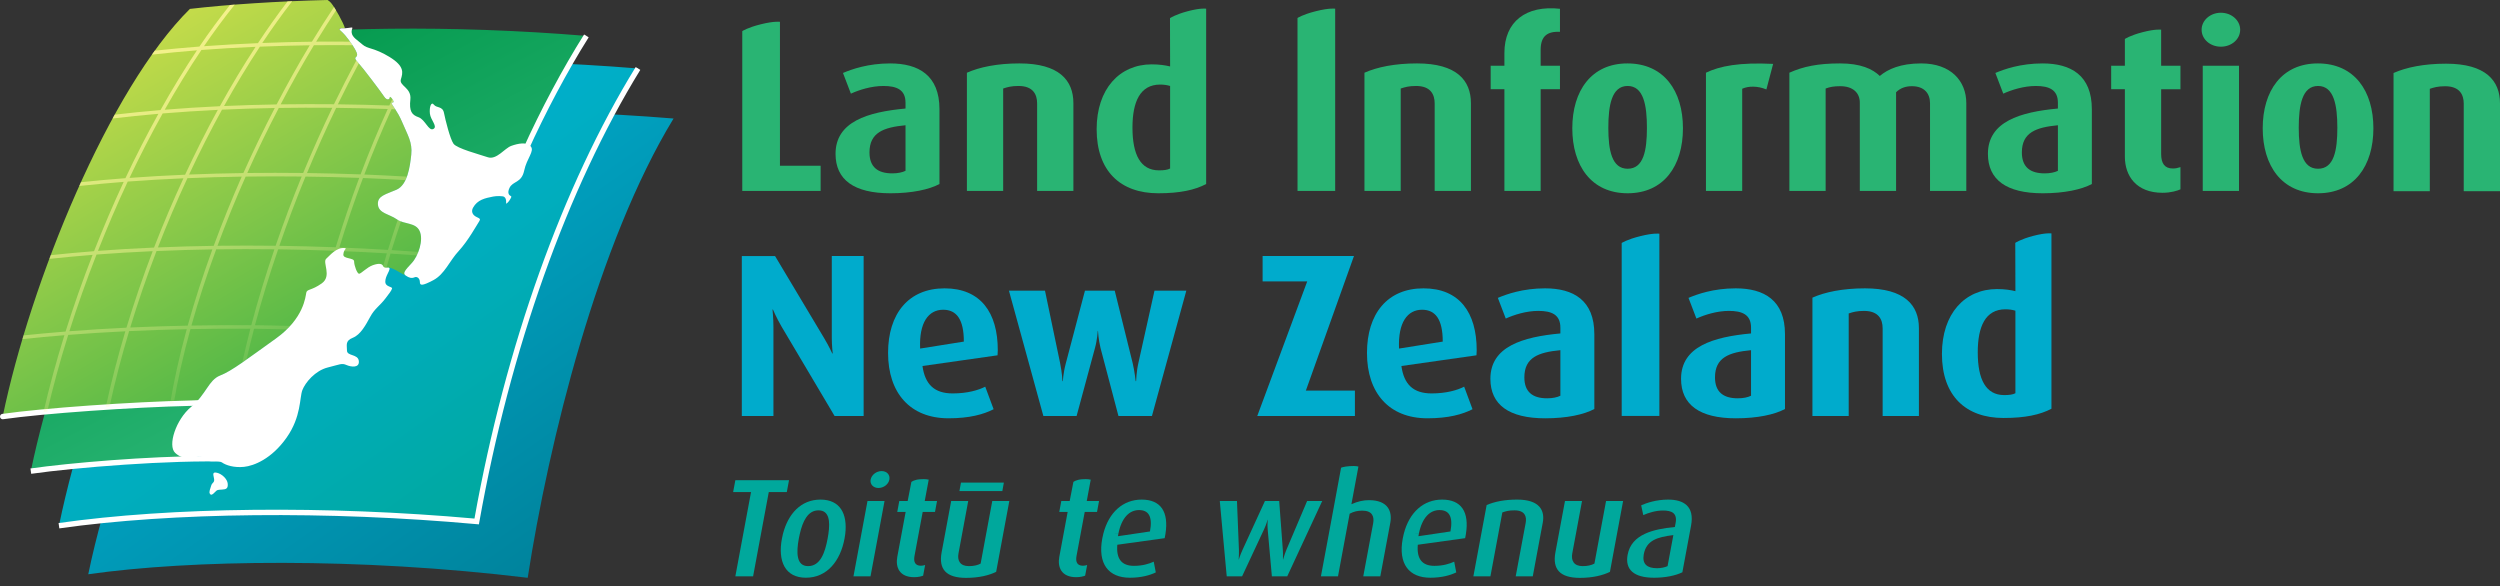 <?xml version="1.0" encoding="utf-8"?>
<!-- Generator: Adobe Illustrator 18.0.0, SVG Export Plug-In . SVG Version: 6.00 Build 0)  -->
<!DOCTYPE svg PUBLIC "-//W3C//DTD SVG 1.1//EN" "http://www.w3.org/Graphics/SVG/1.1/DTD/svg11.dtd">
<svg version="1.1" id="Layer_1" xmlns="http://www.w3.org/2000/svg" xmlns:xlink="http://www.w3.org/1999/xlink" x="0px" y="0px"
	 viewBox="0 0 324 76" style="enable-background:new 0 0 324 76;" xml:space="preserve">
<rect x="0" y="0" width="324" height="76" fill="#333333" stroke="none"/>
<g id="white" style="display:none;">
	<rect x="-343.681" y="-122.965" style="display:inline;" width="1011.362" height="321.929"/>
	<g style="display:inline;">
		<path style="fill:#FFFFFF;" d="M-182.713,77.289c0,2.479,0,7.336,0,9.995c0,3.016-2.576,5.509-5.619,5.509
			c-7.191,0-52.113,0-52.113,0c-13.16,0-22.752-11.015-22.752-22.982V22.275c0-12.459,10.073-22.934,22.939-22.934
			c0,0,46.122,0,52.085,0c3.279,0,5.459,2.711,5.459,5.463c0,2.817,0,7.262,0,9.991c0,2.776-2.174,5.432-5.462,5.432
			c-6.837,0-44.871,0-44.871,0c-2.962,0-5.472,2.325-5.472,5.471c0,0,0,37.614,0,40.721c0,3.027,2.491,5.446,5.472,5.446
			c0,0,36.892,0,44.713,0C-185.157,71.866-182.713,74.43-182.713,77.289z"/>
		<path style="fill:#FFFFFF;" d="M-99.256-0.659c0,0-54.269,0-60.365,0c-3.316,0-5.47,2.665-5.47,5.463c0,2.596,0,7.414,0,9.991
			c0,2.855,2.306,5.432,5.47,5.432c7.663,0,53.178,0,53.178,0c3.269,0,5.464,2.725,5.464,5.46c0,1.544,0,6.619,0,6.619h-45.301
			c-11.881,0-22.953,9.299-22.953,22.946V69.81c0,12.639,10.106,22.982,22.953,22.982h69.965V22.275
			C-76.315,10.552-85.703-0.659-99.256-0.659z M-139.41,71.866c-3.214,0-5.477-2.609-5.477-5.438c0-2.042,0-5.937,0-7.774
			c0-3.033,2.452-5.436,5.477-5.436h38.43v18.649H-139.41z"/>
		<path style="fill:#FFFFFF;" d="M-7.374,76.943c0,2.966,0,7.089,0,10.341c0,2.991-2.316,5.509-5.633,5.509h-25.055
			c-13.283,0-22.943-10.312-22.943-22.989c0-10.786,0-99.317,0-99.317h25.202v28.855c0,0,10.422,0,17.964,0
			c3.126,0,5.445,2.533,5.445,5.487c0,3.034,0,6.745,0,9.967c0,3.078-2.456,5.432-5.484,5.432c-7.499,0-17.925,0-17.925,0v45.77
			c0,3.368,2.758,5.431,5.435,5.431c2.921,0,17.542,0,17.542,0C-9.881,71.428-7.374,73.83-7.374,76.943z"/>
		<path style="fill:#FFFFFF;" d="M73.118-0.659c0,0-54.25,0-60.362,0c-3.317,0-5.452,2.665-5.452,5.463c0,2.596,0,7.414,0,9.991
			c0,2.855,2.296,5.432,5.452,5.432c7.658,0,53.177,0,53.177,0c3.262,0,5.468,2.725,5.468,5.46c0,1.544,0,6.619,0,6.619H26.09
			c-11.88,0-22.945,9.299-22.945,22.946V69.81c0,12.639,10.107,22.982,22.945,22.982h69.984V22.275
			C96.075,10.552,86.69-0.659,73.118-0.659z M32.964,71.866c-3.219,0-5.453-2.609-5.453-5.438c0-2.042,0-5.937,0-7.774
			c0-3.033,2.424-5.436,5.453-5.436h38.437v18.649H32.964z"/>
		<rect x="113.233" y="-29.513" style="fill:#FFFFFF;" width="24.492" height="122.306"/>
		<path style="fill:#FFFFFF;" d="M246.099,4.542c0,2.489,0,98.869,0,98.869c0,12.237-9.535,22.981-22.97,22.981
			c0,0-54.849,0-60.718,0c-3.034,0-5.468-2.481-5.468-5.437c0-2.585,0-7.216,0-9.904c0-2.721,2.277-5.425,5.468-5.425
			c6.438,0,52.034,0,52.034,0c3.069,0,5.438-2.529,5.438-5.465v-7.67h-44.447c-12.734,0-22.956-10.032-22.956-22.928
			c0,0,0-62.388,0-65.022c0-2.923,2.314-5.443,5.448-5.443c6.485,0,7.336,0,13.739,0c3.386,0,5.468,2.848,5.468,5.443
			c0,2.343,0,61.713,0,61.713c0,2.814,2.266,5.445,5.455,5.445h37.605c0,0,0-64.76,0-67.175c0-2.765,2.188-5.426,5.443-5.426
			c6.371,0,7.929,0,14.995,0C244.073-0.901,246.099,1.906,246.099,4.542z"/>
		<path style="fill:#FFFFFF;" d="M356.463,69.81c0,11.36-8.998,22.982-22.969,22.982c0,0-60.216,0-67.364,0
			c-3.348,0-5.441-2.802-5.441-5.509c0-2.53,0-7.187,0-9.995c0-2.705,2.229-5.423,5.441-5.423c5.975,0,61.864,0,61.864,0
			c3.093,0,5.456-2.485,5.456-5.433c0-1.949,0-5.726,0-7.533c0-3.087-2.546-5.428-5.456-5.428h-44.361
			c-13.189,0-22.944-10.843-22.944-22.986v-8.445c0-11.782,9.444-22.942,22.944-22.942c0,0,61.5,0,67.379,0
			c3.276,0,5.452,2.686,5.452,5.444c0,2.637,0,7.43,0,9.988c0,2.755-2.165,5.461-5.452,5.461c-5.38,0-60.774,0-60.774,0
			c-3.094,0-5.459,2.444-5.459,5.478c0,0.211,0,1.05,0,1.632c0,2.965,2.386,5.447,5.459,5.447h43.257
			c13.585,0,22.969,11,22.969,22.957V69.81z"/>
		<path style="fill:#FFFFFF;" d="M440.822,76.943c0,2.966,0,7.089,0,10.341c0,2.991-2.312,5.509-5.645,5.509h-41.264
			c-13.292,0-22.957-10.312-22.957-22.989c0-10.786,0-99.317,0-99.317h25.197v28.855c0,0,10.443,0,17.977,0
			c3.119,0,5.447,2.533,5.447,5.487c0,3.034,0,6.745,0,9.967c0,3.078-2.449,5.432-5.49,5.432c-7.486,0-17.934,0-17.934,0v45.77
			c0,3.368,2.77,5.431,5.461,5.431c2.911,0,33.747,0,33.747,0C438.312,71.428,440.822,73.83,440.822,76.943z"/>
	</g>
	<g style="display:inline;opacity:0.6;">
		<path style="fill:#FFFFFF;" d="M475.443,91.922c3.105-13.107,6.699-24.017,11.046-33.77c-0.031-0.007-0.044-0.007-0.069-0.031
			c-0.256-0.104-3.703-1.293-4.03-1.422c-1.093-0.492-2.614-3.155-1.156-8.129c2.554-8.706,6.473-18.555,10.004-25.734
			c-0.086-0.046-3.077-0.985-4.697-1.595c-2.533-1.007-3.657-5.568-2.63-8.788c2.052-6.444,11.962-27.555,20.975-41.966h-26.965
			c-6.938,0-12.611,5.659-12.611,12.613v96.668c0,6.042,4.354,11.197,10.099,12.372C475.415,92.06,475.422,91.971,475.443,91.922z"
			/>
		<path style="fill:#FFFFFF;" d="M549.152-29.513c-0.219,0.215-0.453,0.431-0.692,0.657c-6.034,5.418-20.194,20.656-20.355,20.811
			c0.161,0.072,6.397,2.048,6.743,2.191c4.78,1.729,4.051,5.412,1.174,8.496c-17.245,18.643-23.749,27.095-23.834,27.221
			c0.166,0.03,6.152,2.068,6.482,2.193c2.148,0.764,3.066,2.971-0.574,5.738c-4.239,3.215-8.063,6.273-13.399,11.167
			c-9.468,8.759-22.262,22.743-28.924,42.798c-0.056,0.162-0.116,0.288-0.169,0.422c0.759,0.084,1.525,0.197,2.316,0.197h96.672
			c6.936,0,12.605-5.713,12.605-12.611V-29.513H549.152z"/>
	</g>
</g>
<g id="black" style="display:none;">
	<g style="display:inline;">
		<path d="M-182.713,77.289c0,2.479,0,7.336,0,9.995c0,3.016-2.576,5.509-5.619,5.509c-7.191,0-52.113,0-52.113,0
			c-13.16,0-22.752-11.015-22.752-22.982V22.275c0-12.459,10.073-22.934,22.939-22.934c0,0,46.122,0,52.085,0
			c3.279,0,5.459,2.711,5.459,5.463c0,2.817,0,7.262,0,9.991c0,2.776-2.174,5.432-5.462,5.432c-6.837,0-44.871,0-44.871,0
			c-2.962,0-5.472,2.325-5.472,5.471c0,0,0,37.614,0,40.721c0,3.027,2.491,5.446,5.472,5.446c0,0,36.892,0,44.713,0
			C-185.157,71.866-182.713,74.43-182.713,77.289z"/>
		<path d="M-99.256-0.659c0,0-54.269,0-60.365,0c-3.316,0-5.47,2.665-5.47,5.463c0,2.596,0,7.414,0,9.991
			c0,2.855,2.306,5.432,5.47,5.432c7.663,0,53.178,0,53.178,0c3.269,0,5.464,2.725,5.464,5.46c0,1.544,0,6.619,0,6.619h-45.301
			c-11.881,0-22.953,9.299-22.953,22.946V69.81c0,12.639,10.106,22.982,22.953,22.982h69.965V22.275
			C-76.315,10.552-85.703-0.659-99.256-0.659z M-139.41,71.866c-3.214,0-5.477-2.609-5.477-5.438c0-2.042,0-5.937,0-7.774
			c0-3.033,2.452-5.436,5.477-5.436h38.43v18.649H-139.41z"/>
		<path d="M-7.374,76.943c0,2.966,0,7.089,0,10.341c0,2.991-2.316,5.509-5.633,5.509h-25.055c-13.283,0-22.943-10.312-22.943-22.989
			c0-10.786,0-99.317,0-99.317h25.202v28.855c0,0,10.422,0,17.964,0c3.126,0,5.445,2.533,5.445,5.487c0,3.034,0,6.745,0,9.967
			c0,3.078-2.456,5.432-5.484,5.432c-7.499,0-17.925,0-17.925,0v45.77c0,3.368,2.758,5.431,5.435,5.431c2.921,0,17.542,0,17.542,0
			C-9.881,71.428-7.374,73.83-7.374,76.943z"/>
		<path d="M73.118-0.659c0,0-54.25,0-60.362,0c-3.317,0-5.452,2.665-5.452,5.463c0,2.596,0,7.414,0,9.991
			c0,2.855,2.296,5.432,5.452,5.432c7.658,0,53.177,0,53.177,0c3.262,0,5.468,2.725,5.468,5.46c0,1.544,0,6.619,0,6.619H26.09
			c-11.88,0-22.945,9.299-22.945,22.946V69.81c0,12.639,10.107,22.982,22.945,22.982h69.984V22.275
			C96.075,10.552,86.69-0.659,73.118-0.659z M32.964,71.866c-3.219,0-5.453-2.609-5.453-5.438c0-2.042,0-5.937,0-7.774
			c0-3.033,2.424-5.436,5.453-5.436h38.437v18.649H32.964z"/>
		<rect x="113.233" y="-29.513" width="24.492" height="122.306"/>
		<path d="M246.099,4.542c0,2.489,0,98.869,0,98.869c0,12.237-9.535,22.981-22.97,22.981c0,0-54.849,0-60.718,0
			c-3.034,0-5.468-2.481-5.468-5.437c0-2.585,0-7.216,0-9.904c0-2.721,2.277-5.425,5.468-5.425c6.438,0,52.034,0,52.034,0
			c3.069,0,5.438-2.529,5.438-5.465v-7.67h-44.447c-12.734,0-22.956-10.032-22.956-22.928c0,0,0-62.388,0-65.022
			c0-2.923,2.314-5.443,5.448-5.443c6.485,0,7.336,0,13.739,0c3.386,0,5.468,2.848,5.468,5.443c0,2.343,0,61.713,0,61.713
			c0,2.814,2.266,5.445,5.455,5.445h37.605c0,0,0-64.76,0-67.175c0-2.765,2.188-5.426,5.443-5.426c6.371,0,7.929,0,14.995,0
			C244.073-0.901,246.099,1.906,246.099,4.542z"/>
		<path d="M356.463,69.81c0,11.36-8.998,22.982-22.969,22.982c0,0-60.216,0-67.364,0c-3.348,0-5.441-2.802-5.441-5.509
			c0-2.53,0-7.187,0-9.995c0-2.705,2.229-5.423,5.441-5.423c5.975,0,61.864,0,61.864,0c3.093,0,5.456-2.485,5.456-5.433
			c0-1.949,0-5.726,0-7.533c0-3.087-2.546-5.428-5.456-5.428h-44.361c-13.189,0-22.944-10.843-22.944-22.986v-8.445
			c0-11.782,9.444-22.942,22.944-22.942c0,0,61.5,0,67.379,0c3.276,0,5.452,2.686,5.452,5.444c0,2.637,0,7.43,0,9.988
			c0,2.755-2.165,5.461-5.452,5.461c-5.38,0-60.774,0-60.774,0c-3.094,0-5.459,2.444-5.459,5.478c0,0.211,0,1.05,0,1.632
			c0,2.965,2.386,5.447,5.459,5.447h43.257c13.585,0,22.969,11,22.969,22.957V69.81z"/>
		<path d="M440.822,76.943c0,2.966,0,7.089,0,10.341c0,2.991-2.312,5.509-5.645,5.509h-41.264
			c-13.292,0-22.957-10.312-22.957-22.989c0-10.786,0-99.317,0-99.317h25.197v28.855c0,0,10.443,0,17.977,0
			c3.119,0,5.447,2.533,5.447,5.487c0,3.034,0,6.745,0,9.967c0,3.078-2.449,5.432-5.49,5.432c-7.486,0-17.934,0-17.934,0v45.77
			c0,3.368,2.77,5.431,5.461,5.431c2.911,0,33.747,0,33.747,0C438.312,71.428,440.822,73.83,440.822,76.943z"/>
	</g>
	<g style="display:inline;opacity:0.6;">
		<path d="M475.443,91.922c3.105-13.107,6.699-24.017,11.046-33.77c-0.031-0.007-0.044-0.007-0.069-0.031
			c-0.256-0.104-3.703-1.293-4.03-1.422c-1.093-0.492-2.614-3.155-1.156-8.129c2.554-8.706,6.473-18.555,10.004-25.734
			c-0.086-0.046-3.077-0.985-4.697-1.595c-2.533-1.007-3.657-5.568-2.63-8.788c2.052-6.444,11.962-27.555,20.975-41.966h-26.965
			c-6.938,0-12.611,5.659-12.611,12.613v96.668c0,6.042,4.354,11.197,10.099,12.372C475.415,92.06,475.422,91.971,475.443,91.922z"
			/>
		<path d="M549.152-29.513c-0.219,0.215-0.453,0.431-0.692,0.657c-6.034,5.418-20.194,20.656-20.355,20.811
			c0.161,0.072,6.397,2.048,6.743,2.191c4.78,1.729,4.051,5.412,1.174,8.496c-17.245,18.643-23.749,27.095-23.834,27.221
			c0.166,0.03,6.152,2.068,6.482,2.193c2.148,0.764,3.066,2.971-0.574,5.738c-4.239,3.215-8.063,6.273-13.399,11.167
			c-9.468,8.759-22.262,22.743-28.924,42.798c-0.056,0.162-0.116,0.288-0.169,0.422c0.759,0.084,1.525,0.197,2.316,0.197h96.672
			c6.936,0,12.605-5.713,12.605-12.611V-29.513H549.152z"/>
	</g>
</g>
<g id="inverse" style="display:none;">
	<rect x="-343.681" y="-122.965" style="display:inline;" width="1011.362" height="321.929"/>
	<g style="display:inline;">
		<path style="fill:#FFFFFF;" d="M-182.713,77.289c0,2.479,0,7.336,0,9.995c0,3.016-2.576,5.509-5.619,5.509
			c-7.191,0-52.113,0-52.113,0c-13.16,0-22.752-11.015-22.752-22.982V22.275c0-12.459,10.073-22.934,22.939-22.934
			c0,0,46.122,0,52.085,0c3.279,0,5.459,2.711,5.459,5.463c0,2.817,0,7.262,0,9.991c0,2.776-2.174,5.432-5.462,5.432
			c-6.837,0-44.871,0-44.871,0c-2.962,0-5.472,2.325-5.472,5.471c0,0,0,37.614,0,40.721c0,3.027,2.491,5.446,5.472,5.446
			c0,0,36.892,0,44.713,0C-185.157,71.866-182.713,74.43-182.713,77.289z"/>
		<path style="fill:#FFFFFF;" d="M-99.256-0.659c0,0-54.269,0-60.365,0c-3.316,0-5.47,2.665-5.47,5.463c0,2.596,0,7.414,0,9.991
			c0,2.855,2.306,5.432,5.47,5.432c7.663,0,53.178,0,53.178,0c3.269,0,5.464,2.725,5.464,5.46c0,1.544,0,6.619,0,6.619h-45.301
			c-11.881,0-22.953,9.299-22.953,22.946V69.81c0,12.639,10.106,22.982,22.953,22.982h69.965V22.275
			C-76.315,10.552-85.703-0.659-99.256-0.659z M-139.41,71.866c-3.214,0-5.477-2.609-5.477-5.438c0-2.042,0-5.937,0-7.774
			c0-3.033,2.452-5.436,5.477-5.436h38.43v18.649H-139.41z"/>
		<path style="fill:#FFFFFF;" d="M-7.374,76.943c0,2.966,0,7.089,0,10.341c0,2.991-2.316,5.509-5.633,5.509h-25.055
			c-13.283,0-22.943-10.312-22.943-22.989c0-10.786,0-99.317,0-99.317h25.202v28.855c0,0,10.422,0,17.964,0
			c3.126,0,5.445,2.533,5.445,5.487c0,3.034,0,6.745,0,9.967c0,3.078-2.456,5.432-5.484,5.432c-7.499,0-17.925,0-17.925,0v45.77
			c0,3.368,2.758,5.431,5.435,5.431c2.921,0,17.542,0,17.542,0C-9.881,71.428-7.374,73.83-7.374,76.943z"/>
		<path style="fill:#FFFFFF;" d="M73.118-0.659c0,0-54.25,0-60.362,0c-3.317,0-5.452,2.665-5.452,5.463c0,2.596,0,7.414,0,9.991
			c0,2.855,2.296,5.432,5.452,5.432c7.658,0,53.177,0,53.177,0c3.262,0,5.468,2.725,5.468,5.46c0,1.544,0,6.619,0,6.619H26.09
			c-11.88,0-22.945,9.299-22.945,22.946V69.81c0,12.639,10.107,22.982,22.945,22.982h69.984V22.275
			C96.075,10.552,86.69-0.659,73.118-0.659z M32.964,71.866c-3.219,0-5.453-2.609-5.453-5.438c0-2.042,0-5.937,0-7.774
			c0-3.033,2.424-5.436,5.453-5.436h38.437v18.649H32.964z"/>
		<rect x="113.233" y="-29.513" style="fill:#FFFFFF;" width="24.492" height="122.306"/>
		<path style="fill:#FFFFFF;" d="M246.099,4.542c0,2.489,0,98.869,0,98.869c0,12.237-9.535,22.981-22.97,22.981
			c0,0-54.849,0-60.718,0c-3.034,0-5.468-2.481-5.468-5.437c0-2.585,0-7.216,0-9.904c0-2.721,2.277-5.425,5.468-5.425
			c6.438,0,52.034,0,52.034,0c3.069,0,5.438-2.529,5.438-5.465v-7.67h-44.447c-12.734,0-22.956-10.032-22.956-22.928
			c0,0,0-62.388,0-65.022c0-2.923,2.314-5.443,5.448-5.443c6.485,0,7.336,0,13.739,0c3.386,0,5.468,2.848,5.468,5.443
			c0,2.343,0,61.713,0,61.713c0,2.814,2.266,5.445,5.455,5.445h37.605c0,0,0-64.76,0-67.175c0-2.765,2.188-5.426,5.443-5.426
			c6.371,0,7.929,0,14.995,0C244.073-0.901,246.099,1.906,246.099,4.542z"/>
		<path style="fill:#FFFFFF;" d="M356.463,69.81c0,11.36-8.998,22.982-22.969,22.982c0,0-60.216,0-67.364,0
			c-3.348,0-5.441-2.802-5.441-5.509c0-2.53,0-7.187,0-9.995c0-2.705,2.229-5.423,5.441-5.423c5.975,0,61.864,0,61.864,0
			c3.093,0,5.456-2.485,5.456-5.433c0-1.949,0-5.726,0-7.533c0-3.087-2.546-5.428-5.456-5.428h-44.361
			c-13.189,0-22.944-10.843-22.944-22.986v-8.445c0-11.782,9.444-22.942,22.944-22.942c0,0,61.5,0,67.379,0
			c3.276,0,5.452,2.686,5.452,5.444c0,2.637,0,7.43,0,9.988c0,2.755-2.165,5.461-5.452,5.461c-5.38,0-60.774,0-60.774,0
			c-3.094,0-5.459,2.444-5.459,5.478c0,0.211,0,1.05,0,1.632c0,2.965,2.386,5.447,5.459,5.447h43.257
			c13.585,0,22.969,11,22.969,22.957V69.81z"/>
		<path style="fill:#FFFFFF;" d="M440.822,76.943c0,2.966,0,7.089,0,10.341c0,2.991-2.312,5.509-5.645,5.509h-41.264
			c-13.292,0-22.957-10.312-22.957-22.989c0-10.786,0-99.317,0-99.317h25.197v28.855c0,0,10.443,0,17.977,0
			c3.119,0,5.447,2.533,5.447,5.487c0,3.034,0,6.745,0,9.967c0,3.078-2.449,5.432-5.49,5.432c-7.486,0-17.934,0-17.934,0v45.77
			c0,3.368,2.77,5.431,5.461,5.431c2.911,0,33.747,0,33.747,0C438.312,71.428,440.822,73.83,440.822,76.943z"/>
	</g>
	<g style="display:inline;">
		<path style="fill:#BB2025;" d="M475.443,91.922c3.105-13.107,6.699-24.017,11.046-33.77c-0.031-0.007-0.044-0.007-0.069-0.031
			c-0.256-0.104-3.703-1.293-4.03-1.422c-1.093-0.492-2.614-3.155-1.156-8.129c2.554-8.706,6.473-18.555,10.004-25.734
			c-0.086-0.046-3.077-0.985-4.697-1.595c-2.533-1.007-3.657-5.568-2.63-8.788c2.052-6.444,11.962-27.555,20.975-41.966h-26.965
			c-6.938,0-12.611,5.659-12.611,12.613v96.668c0,6.042,4.354,11.197,10.099,12.372C475.415,92.06,475.422,91.971,475.443,91.922z"
			/>
		<path style="fill:#BB2025;" d="M549.152-29.513c-0.219,0.215-0.453,0.431-0.692,0.657c-6.034,5.418-20.194,20.656-20.355,20.811
			c0.161,0.072,6.397,2.048,6.743,2.191c4.78,1.729,4.051,5.412,1.174,8.496c-17.245,18.643-23.749,27.095-23.834,27.221
			c0.166,0.03,6.152,2.068,6.482,2.193c2.148,0.764,3.066,2.971-0.574,5.738c-4.239,3.215-8.063,6.273-13.399,11.167
			c-9.468,8.759-22.262,22.743-28.924,42.798c-0.056,0.162-0.116,0.288-0.169,0.422c0.759,0.084,1.525,0.197,2.316,0.197h96.672
			c6.936,0,12.605-5.713,12.605-12.611V-29.513H549.152z"/>
	</g>
</g>
<g>
	<g>
		<path style="fill:#00ABCC;" d="M111.928,53.91V33.181H107.8v10.546c0,1.086,0.121,2.081,0.121,2.081h-0.061
			c0,0-0.422-0.936-1.055-1.99l-6.358-10.636h-4.307V53.91h4.097V42.371c0-1.145-0.121-2.259-0.121-2.259h0.059
			c0,0,0.454,1.083,1.088,2.169l6.898,11.63H111.928z"/>
		<path style="fill:#00ABCC;" d="M124.914,44.27l-5.665,0.904c-0.15-3.375,1.086-5.032,2.984-5.032
			C123.98,40.142,124.914,41.407,124.914,44.27 M129.313,45.383c0-4.88-2.229-8.013-6.898-8.013c-4.671,0-7.321,3.284-7.321,8.375
			c0,5.183,2.861,8.466,7.834,8.466c2.74,0,4.548-0.513,5.845-1.176l-1.088-2.922c-0.872,0.454-2.318,0.875-4.217,0.875
			c-2.38,0-3.585-1.175-3.916-3.554l9.73-1.386C129.283,45.835,129.313,45.595,129.313,45.383"/>
		<path style="fill:#00ABCC;" d="M153.748,37.671h-4.126l-2.08,9.339c-0.27,1.176-0.3,2.382-0.3,2.382h-0.061
			c0,0-0.121-1.205-0.391-2.351l-2.321-9.37h-3.858l-2.469,9.37c-0.364,1.356-0.391,2.351-0.391,2.351h-0.061
			c0,0-0.031-1.025-0.303-2.351l-1.957-9.37h-4.671l4.461,16.24h4.308l2.378-8.797c0.302-1.085,0.363-2.231,0.363-2.231h0.031
			c0,0,0.061,1.146,0.331,2.231l2.32,8.797h4.341L153.748,37.671z"/>
		<polygon style="fill:#00ABCC;" points="175.596,53.91 175.596,50.626 169.238,50.626 175.474,33.181 163.634,33.181 
			163.634,36.466 169.417,36.466 162.942,53.91 		"/>
		<path style="fill:#00ABCC;" d="M186.98,44.27l-5.665,0.904c-0.149-3.375,1.086-5.032,2.984-5.032
			C186.047,40.142,186.98,41.407,186.98,44.27 M191.379,45.383c0-4.88-2.23-8.013-6.898-8.013c-4.671,0-7.321,3.284-7.321,8.375
			c0,5.183,2.861,8.466,7.834,8.466c2.74,0,4.547-0.513,5.844-1.176l-1.084-2.922c-0.874,0.454-2.321,0.875-4.218,0.875
			c-2.379,0-3.586-1.175-3.916-3.554l9.73-1.386C191.349,45.835,191.379,45.595,191.379,45.383"/>
		<path style="fill:#00ABCC;" d="M202.225,51.289c-0.422,0.211-1.025,0.331-1.717,0.331c-1.868,0-2.951-0.813-2.951-2.712
			c0-2.59,1.836-3.254,4.668-3.525V51.289z M206.626,53.007v-9.702c0-4.398-2.712-5.936-6.388-5.936
			c-2.862,0-4.971,0.754-6.117,1.236l1.025,2.68c1.055-0.481,2.65-0.994,4.218-0.994c1.717,0,2.861,0.481,2.861,2.17v0.753
			c-4.879,0.452-9.07,1.688-9.07,5.876c0,3.373,2.412,5.122,7.113,5.122C203.071,54.212,205.27,53.73,206.626,53.007"/>
		<path style="fill:#00ABCC;" d="M226.934,51.289c-0.421,0.211-1.025,0.331-1.718,0.331c-1.868,0-2.953-0.813-2.953-2.712
			c0-2.59,1.837-3.254,4.671-3.525V51.289z M231.334,53.007v-9.702c0-4.398-2.711-5.936-6.39-5.936c-2.861,0-4.97,0.754-6.114,1.236
			l1.024,2.68c1.055-0.481,2.651-0.994,4.219-0.994c1.715,0,2.862,0.481,2.862,2.17v0.753c-4.881,0.452-9.07,1.688-9.07,5.876
			c0,3.373,2.412,5.122,7.112,5.122C227.778,54.212,229.976,53.73,231.334,53.007"/>
		<path style="fill:#00ABCC;" d="M248.69,53.91V42.522c0-2.953-1.837-5.152-6.99-5.152c-2.891,0-5.183,0.482-6.809,1.204V53.91h4.7
			V40.624c0.542-0.181,1.054-0.331,1.988-0.331c1.898,0,2.411,1.114,2.411,2.259V53.91H248.69z"/>
		<path style="fill:#29B473;" d="M117.355,22.139c-0.422,0.209-1.025,0.33-1.719,0.33c-1.866,0-2.951-0.813-2.951-2.711
			c0-2.591,1.838-3.255,4.671-3.525V22.139z M121.755,23.85v-9.696c0-4.398-2.712-5.934-6.39-5.934
			c-2.861,0-4.971,0.752-6.115,1.235l1.025,2.681c1.053-0.482,2.649-0.994,4.217-0.994c1.717,0,2.863,0.482,2.863,2.169v0.755
			c-4.88,0.45-9.069,1.687-9.069,5.873c0,3.373,2.411,5.109,7.112,5.109C118.198,25.046,120.398,24.568,121.755,23.85"/>
		<path style="fill:#29B473;" d="M139.112,24.747V13.371c0-2.953-1.837-5.152-6.991-5.152c-2.893,0-5.183,0.482-6.809,1.205v15.323
			h4.699V11.473c0.542-0.181,1.057-0.332,1.989-0.332c1.898,0,2.411,1.115,2.411,2.26v11.346H139.112z"/>
		<path style="fill:#29B473;" d="M190.632,24.747V13.371c0-2.953-1.838-5.152-6.989-5.152c-2.893,0-5.183,0.482-6.809,1.205v15.323
			h4.699V11.473c0.544-0.181,1.055-0.332,1.989-0.332c1.898,0,2.411,1.115,2.411,2.26v11.346H190.632z"/>
		<path style="fill:#29B473;" d="M202.171,11.563V8.52h-2.503V6.47c0-1.868,0.934-2.409,2.503-2.35V1.138
			c-4.401-0.482-7.201,1.657-7.201,5.724V8.52h-1.779v3.043h1.779v13.183h4.699V11.563H202.171z"/>
		<path style="fill:#29B473;" d="M213.441,16.565c0,2.923-0.421,5.304-2.5,5.304c-2.049,0-2.501-2.381-2.501-5.304
			c0-2.892,0.422-5.424,2.501-5.424C213.019,11.141,213.441,13.673,213.441,16.565 M218.11,16.625c0-4.851-2.47-8.406-7.201-8.406
			c-4.671,0-7.139,3.555-7.139,8.406c0,4.852,2.469,8.422,7.171,8.422C215.64,25.047,218.11,21.478,218.11,16.625"/>
		<path style="fill:#29B473;" d="M229.798,8.28c-4.37-0.212-6.901,0.271-8.707,1.144v15.323h4.699V11.502
			c0.782-0.361,1.989-0.391,3.133,0.091L229.798,8.28z"/>
		<path style="fill:#29B473;" d="M254.833,24.747V13.371c0-2.862-1.99-5.152-5.846-5.152c-2.683,0-4.339,0.752-5.364,1.626
			c-0.932-0.904-2.47-1.626-5.151-1.626c-2.833,0-4.761,0.391-6.568,1.205v15.323h4.699V11.473c0.573-0.211,1.056-0.302,1.897-0.302
			c1.627,0,2.531,0.843,2.531,2.139v11.437h4.701V11.955c0.542-0.542,1.236-0.784,2.05-0.784c1.625,0,2.349,0.964,2.349,2.2v11.376
			H254.833z"/>
		<path style="fill:#29B473;" d="M266.704,22.139c-0.422,0.209-1.025,0.33-1.717,0.33c-1.869,0-2.954-0.813-2.954-2.711
			c0-2.591,1.838-3.255,4.671-3.525V22.139z M271.103,23.85v-9.696c0-4.398-2.711-5.934-6.387-5.934
			c-2.863,0-4.972,0.752-6.117,1.235l1.023,2.681c1.057-0.482,2.653-0.994,4.218-0.994c1.718,0,2.864,0.482,2.864,2.169v0.755
			c-4.881,0.45-9.07,1.687-9.07,5.873c0,3.373,2.409,5.109,7.11,5.109C267.547,25.046,269.746,24.568,271.103,23.85"/>
		<path style="fill:#29B473;" d="M282.586,24.538v-2.881c-0.393,0.121-0.603,0.18-0.996,0.18c-1.053,0-1.506-0.661-1.506-1.896
			v-8.376h2.502V8.52h-2.502V3.849c0,0-0.692-0.119-2.372,0.314c-1.681,0.434-2.329,0.89-2.329,0.89V8.52h-1.776v3.043h1.776v8.738
			c0,2.502,1.478,4.684,4.882,4.684C281.351,24.985,282.193,24.717,282.586,24.538"/>
		<path style="fill:#29B473;" d="M290.327,3.85c0-1.205-1.114-2.199-2.5-2.199c-1.385,0-2.498,0.995-2.498,2.199
			c0,1.236,1.114,2.201,2.498,2.201C289.213,6.051,290.327,5.086,290.327,3.85 M290.176,8.52h-4.7v16.227h4.7V8.52z"/>
		<path style="fill:#29B473;" d="M302.92,16.565c0,2.923-0.424,5.304-2.503,5.304c-2.046,0-2.499-2.381-2.499-5.304
			c0-2.892,0.422-5.424,2.499-5.424C302.496,11.141,302.92,13.673,302.92,16.565 M307.592,16.625c0-4.851-2.473-8.406-7.202-8.406
			c-4.67,0-7.142,3.555-7.142,8.406c0,4.852,2.472,8.422,7.169,8.422C305.119,25.047,307.592,21.478,307.592,16.625"/>
		<path style="fill:#29B473;" d="M324,24.783V13.406c0-2.951-1.838-5.152-6.989-5.152c-2.893,0-5.183,0.482-6.809,1.207v15.322
			h4.699V11.508c0.541-0.18,1.054-0.331,1.989-0.331c1.899,0,2.411,1.114,2.411,2.26v11.346H324z"/>
		<path style="fill:#00A89C;" d="M216.867,69.348l-0.749,4.022c-0.355,0.162-0.865,0.271-1.372,0.271
			c-1.286,0-1.947-0.543-1.712-1.81C213.366,70.055,214.738,69.603,216.867,69.348 M218.035,74.168l0.928-4.984h-5.784
			c-1.163,0.539-1.99,1.381-2.24,2.718c-0.35,1.885,0.77,2.972,3.431,2.972C215.895,74.873,217.179,74.584,218.035,74.168
			 M216.185,64.748c-1.54,0-2.798,0.435-3.488,0.742l0.27,1.268c0.651-0.29,1.615-0.597,2.556-0.597
			c1.142,0,1.874,0.344,1.638,1.612l-0.1,0.526c-1.453,0.14-2.809,0.383-3.882,0.883l5.784,0.003l0.199-1.067
			C219.631,65.599,218.193,64.748,216.185,64.748"/>
		<path style="fill:#00A89C;" d="M209.563,69.184l0.792-4.256h-2.21l-0.793,4.256l-0.715,3.859c-0.423,0.218-0.895,0.326-1.53,0.326
			c-1.14,0-1.512-0.723-1.342-1.648l0.474-2.537l0.791-4.256h-2.209l-0.793,4.256l-0.448,2.409
			c-0.402,2.156,0.563,3.298,3.173,3.298c1.703,0,2.998-0.343,3.894-0.779L209.563,69.184z"/>
		<path style="fill:#00A89C;" d="M199.943,67.737c0.295-1.577-0.405-2.99-3.318-2.99c-1.649,0-2.948,0.272-3.955,0.707l-0.695,3.73
			l-1.025,5.507h2.209l1.027-5.507l0.515-2.771c0.447-0.162,0.847-0.272,1.571-0.272c1.394,0,1.602,0.834,1.455,1.631l-0.264,1.412
			l-1.026,5.507h2.211l1.024-5.507L199.943,67.737z"/>
		<path style="fill:#00A89C;" d="M187.979,68.877l-2.062,0.307l-2.091,0.309c0.016-0.106,0.036-0.206,0.055-0.307l-1.116-0.002
			h1.116c0.423-2.12,1.448-3.078,2.677-3.078C187.79,66.106,188.345,66.921,187.979,68.877 M186.9,64.748
			c-2.388,0-4.255,1.617-4.971,4.437c-0.05,0.196-0.093,0.395-0.132,0.599c-0.616,3.298,0.809,5.09,3.58,5.09
			c1.484,0,2.598-0.325,3.353-0.689l-0.266-1.393c-0.575,0.271-1.441,0.543-2.564,0.543c-1.595,0-2.312-0.905-2.152-2.736
			l6.135-0.851l0.054-0.288c0.017-0.093,0.034-0.186,0.046-0.274C190.431,66.346,189.394,64.748,186.9,64.748"/>
		<path style="fill:#00A89C;" d="M169.384,69.184l1.977-4.256h-1.957l-1.806,4.256l-0.872,2.049
			c-0.261,0.633-0.441,1.305-0.441,1.305c-0.036,0,0.015-0.671-0.032-1.287l-0.153-2.066l-0.318-4.256h-1.847l-1.952,4.256
			l-0.948,2.066c-0.338,0.742-0.492,1.287-0.492,1.287c-0.037,0,0.046-0.546,0.022-1.287l-0.083-2.066l-0.171-4.256h-2.227
			l0.391,4.256l0.509,5.507h1.991l2.574-5.507l0.288-0.614c0.298-0.633,0.449-1.25,0.449-1.25c0.036,0-0.061,0.617,0.004,1.25
			l0.053,0.614l0.492,5.507h1.991L169.384,69.184z"/>
		<path style="fill:#00A89C;" d="M149.037,68.877l-2.062,0.307l-2.092,0.309c0.018-0.106,0.036-0.206,0.056-0.307l-1.116-0.002
			h1.116c0.421-2.12,1.449-3.078,2.675-3.078C148.846,66.106,149.402,66.921,149.037,68.877 M147.958,64.748
			c-2.39,0-4.256,1.617-4.972,4.437c-0.048,0.196-0.093,0.395-0.131,0.599c-0.613,3.298,0.809,5.09,3.582,5.09
			c1.484,0,2.597-0.325,3.353-0.689l-0.266-1.393c-0.577,0.271-1.443,0.543-2.564,0.543c-1.595,0-2.315-0.905-2.156-2.736
			l6.137-0.851l0.053-0.288c0.019-0.093,0.035-0.186,0.049-0.274C151.49,66.346,150.451,64.748,147.958,64.748"/>
		<path style="fill:#00A89C;" d="M130.016,69.184l0.793-4.256h-2.21l-0.792,4.256l-0.718,3.859c-0.42,0.218-0.893,0.326-1.528,0.326
			c-1.142,0-1.515-0.723-1.342-1.648l0.472-2.537l0.791-4.256h-2.209l-0.791,4.256l-0.45,2.409
			c-0.401,2.156,0.565,3.298,3.174,3.298c1.701,0,2.998-0.343,3.894-0.779L130.016,69.184z"/>
		<path style="fill:#00A89C;" d="M115.263,62.157c0.114-0.616-0.321-1.105-1.009-1.105c-0.67,0-1.305,0.489-1.42,1.105
			c-0.111,0.599,0.343,1.086,1.013,1.086C114.534,63.243,115.15,62.756,115.263,62.157"/>
		<path style="fill:#00A89C;" d="M95.014,74.891"/>
		<polygon style="fill:#00A89C;" points="114.637,64.928 112.428,64.928 111.635,69.184 110.61,74.692 112.819,74.692 
			113.846,69.184 		"/>
		<path style="fill:#00A89C;" d="M109.547,69.184c0.3-2.589-0.662-4.437-3.213-4.437c-2.532,0-4.194,1.848-4.86,4.434l2.183,0.002
			c0.374-1.627,1.035-3.042,2.419-3.042c1.4,0,1.522,1.415,1.287,3.042c-0.03,0.203-0.065,0.411-0.103,0.617
			c-0.342,1.846-0.954,3.568-2.53,3.568c-1.521,0-1.546-1.722-1.203-3.568c0.041-0.206,0.083-0.414,0.129-0.617h-2.183
			c-0.052,0.206-0.101,0.419-0.139,0.636c-0.536,2.879,0.381,5.053,3.115,5.053c2.736,0,4.463-2.174,4.999-5.053
			C109.488,69.604,109.521,69.391,109.547,69.184"/>
		<polygon style="fill:#00A89C;" points="95.303,62.231 95.015,63.769 97.335,63.769 96.326,69.184 95.301,74.692 97.601,74.692 
			98.626,69.184 99.635,63.769 101.971,63.769 102.257,62.231 		"/>
		<polygon style="fill:#00A89C;" points="124.343,63.64 124.541,62.541 130.1,62.541 129.904,63.64 		"/>
		<path style="fill:#29B473;" d="M173.039,24.746V1.127c0,0-0.719-0.12-2.464,0.315c-1.746,0.434-2.418,0.89-2.418,0.89
			l0.002,22.415H173.039z"/>
		<path style="fill:#29B473;" d="M106.353,24.746v-3.268h-5.272l0-18.649c0,0-0.719-0.119-2.465,0.314
			c-1.718,0.427-2.393,0.874-2.414,0.888h-0.004v0.002v20.712H106.353z"/>
		<path style="fill:#00A89C;" d="M141.36,62.158l-0.017,0.004c-0.047-0.014-0.363-0.1-1.098-0.05
			c-0.802,0.056-1.133,0.349-1.133,0.349l-0.48,2.468h-1.086l-0.265,1.414h1.088l-0.529,2.843l-0.553,2.972
			c-0.254,1.359,0.268,2.645,2.189,2.645c0.525,0,0.942-0.11,1.158-0.198l0.259-1.377c-0.192,0.054-0.343,0.09-0.543,0.09
			c-0.761,0-0.974-0.509-0.833-1.268l0.533-2.864l0.53-2.843h1.594l0.262-1.414h-1.593L141.36,62.158z"/>
		<path style="fill:#00A89C;" d="M120.363,62.158l-0.017,0.004c-0.048-0.014-0.363-0.1-1.098-0.05
			c-0.801,0.056-1.133,0.349-1.133,0.349l-0.48,2.468h-1.086l-0.264,1.414h1.087l-0.529,2.843l-0.553,2.972
			c-0.254,1.359,0.268,2.645,2.189,2.645c0.525,0,0.942-0.11,1.158-0.198l0.258-1.377c-0.191,0.054-0.343,0.09-0.543,0.09
			c-0.76,0-0.974-0.509-0.833-1.268l0.532-2.864l0.531-2.843h1.594l0.262-1.414h-1.593L120.363,62.158z"/>
		<path style="fill:#00A89C;" d="M177.416,64.82c-0.743,0-1.462,0.164-2.273,0.526l0.908-4.874l-0.007,0.001l0.002-0.009
			c0,0-0.307-0.109-1.108-0.053c-0.802,0.055-1.132,0.203-1.132,0.203l-1.586,8.571l-1.028,5.508h2.213l1.024-5.508l0.487-2.606
			c0.542-0.29,1.032-0.4,1.629-0.4c1.321,0,1.576,0.779,1.416,1.649l-0.255,1.357l-1.025,5.508h2.209l1.027-5.508l0.263-1.412
			C180.463,66.269,179.879,64.82,177.416,64.82"/>
		<path style="fill:#29B473;" d="M151.647,21.837c-0.332,0.181-0.814,0.241-1.446,0.241c-2.381,0-3.434-2.019-3.434-5.544
			c0-3.344,0.991-5.574,3.584-5.574c0.481,0,0.902,0.062,1.295,0.181V21.837z M156.318,23.85V1.127c0,0-0.683-0.12-2.342,0.315
			c-1.659,0.434-2.346,0.911-2.346,0.911l0.017,6.259c-0.603-0.151-1.416-0.271-2.38-0.271c-4.187,0-7.142,3.194-7.142,8.406
			c0,5.423,3.075,8.301,7.986,8.301C152.913,25.047,154.842,24.628,156.318,23.85"/>
		<path style="fill:#00ABCC;" d="M261.196,50.961c-0.332,0.181-0.816,0.242-1.446,0.242c-2.382,0-3.434-2.019-3.434-5.544
			c0-3.344,0.992-5.574,3.585-5.574c0.48,0,0.902,0.062,1.296,0.181V50.961z M265.868,52.975V30.251c0,0-0.684-0.119-2.343,0.315
			c-1.659,0.433-2.345,0.91-2.345,0.91l0.017,6.259c-0.603-0.152-1.416-0.272-2.381-0.272c-4.186,0-7.141,3.195-7.141,8.406
			c0,5.423,3.075,8.301,7.986,8.301C262.461,54.172,264.39,53.752,265.868,52.975"/>
		<path style="fill:#00ABCC;" d="M215.053,53.908v-23.62c0,0-0.718-0.119-2.464,0.315c-1.746,0.434-2.418,0.89-2.418,0.89
			l0.002,22.415H215.053z"/>
	</g>
	<g>
		<linearGradient id="SVGID_1_" gradientUnits="userSpaceOnUse" x1="36.041" y1="25.924" x2="70.745" y2="75.325">
			<stop  offset="0" style="stop-color:#00ABCC"/>
			<stop  offset="1" style="stop-color:#00829B"/>
		</linearGradient>
		<path style="fill:url(#SVGID_1_);" d="M87.294,15.36c-18.466-1.501-35.781-1.13-48.295,0.335
			C27.463,27.097,15.398,55.226,11.438,74.424c13.22-1.887,35.025-2.203,56.951,0.459C71.142,57.169,77.475,31.469,87.294,15.36z"/>
		<linearGradient id="SVGID_2_" gradientUnits="userSpaceOnUse" x1="31.551" y1="19.127" x2="65.29" y2="67.155">
			<stop  offset="0" style="stop-color:#00B1DC"/>
			<stop  offset="1" style="stop-color:#00A89C"/>
		</linearGradient>
		<path style="fill:url(#SVGID_2_);" d="M82.686,8.874c-18.466-1.5-35.782-1.129-48.297,0.335
			C22.854,20.611,11.6,48.934,7.64,68.134c13.22-1.889,32.967-2.466,54.138-0.551C65.355,47.514,72.26,25.82,82.686,8.874z"/>
		<path style="fill:#FFFFFF;" d="M7.69,68.479l-0.1-0.691c14.568-2.081,34.694-2.297,53.901-0.582
			c4.02-22.368,11.437-43.14,20.896-58.516l0.596,0.366c-9.46,15.376-16.869,36.183-20.861,58.588l-0.056,0.316l-0.319-0.03
			C42.495,66.189,22.287,66.394,7.69,68.479z"/>
		<linearGradient id="SVGID_3_" gradientUnits="userSpaceOnUse" x1="49.01" y1="49.897" x2="25.596" y2="5.639">
			<stop  offset="0" style="stop-color:#29B473"/>
			<stop  offset="1" style="stop-color:#00974A"/>
		</linearGradient>
		<path style="fill:url(#SVGID_3_);" d="M56.046,34.576l1.898-4.986l8.989-9.935c0.382-0.083,0.766-0.116,1.096-0.05
			c2.321-5.145,5.152-10.477,7.965-14.951C58.268,3.19,41.628,3.538,29.625,4.943C18.64,15.801,7.767,42.776,3.995,61.059
			c5.716-0.815,12.744-1.374,20.602-1.57c-0.446-0.185-0.039-1.795-0.069-1.823c-0.991-0.924,1.867-3.445,3.798-5.046
			c1.933-1.6,1.062-2.623,2.553-3.205c1.494-0.574,5.523-2.509,9.081-5.045c3.564-2.543,4.822-11.33,4.928-10.732
			c0.104,0.602,1.362,0.387,1.365,0.895c0,0.513,0.38,1.531,0.619,1.56c0.237,0.03,0.982-0.814,1.761-1.09
			c0.751-0.262,1.146-0.186,1.27,0.084c0.138-0.102-0.048-0.341,0.044-0.362c1.328-0.292,2.947,1.274,3.487,0.503
			c0,0,1.197-0.222,1.345-0.222c0.147,0,1.066-0.121,1.066-0.121L56.046,34.576z"/>
		<path style="fill:#FFFFFF;" d="M67.864,20.665l-0.618-0.327l0.475-0.897C70.072,14.227,72.91,8.903,75.7,4.468l0.591,0.371
			c-2.773,4.409-5.594,9.703-7.943,14.909L67.864,20.665z"/>
		<path style="fill:#FFFFFF;" d="M4.044,61.405l-0.098-0.692c5.079-0.724,15.215-1.593,23.004-1.611
			c-2.114-0.534-2.409-0.654-2.535-0.824l0.562-0.416c-0.033-0.045-0.066-0.064-0.067-0.064c0.241,0.139,2.063,0.591,3.152,0.861
			c1.097,0.272,1.727,0.43,1.914,0.507c0.156,0.065,0.243,0.231,0.208,0.396c-0.035,0.164-0.188,0.276-0.353,0.276
			C21.899,59.591,9.758,60.59,4.044,61.405z"/>
		<linearGradient id="SVGID_4_" gradientUnits="userSpaceOnUse" x1="5.642" y1="-0.869" x2="34.804" y2="49.218">
			<stop  offset="0" style="stop-color:#E0E44A"/>
			<stop  offset="1" style="stop-color:#50B748"/>
		</linearGradient>
		<path style="fill:url(#SVGID_4_);" d="M53.358,34.098c0.865-0.926,1.556-3.003,1.026-4.153c-0.527-1.151-2.001-0.837-2.962-1.525
			c-0.963-0.686-2.355-0.759-2.446-1.91c-0.093-1.152,1.038-1.312,2.429-1.933c1.386-0.619,1.726-2.928,1.893-4.542
			c0.167-1.614-0.478-2.529-1.171-4.187c-0.628-1.502-1.376-2.249-1.376-2.486c0-0.121,0.301-0.018,0.251-0.208
			c-0.081-0.319-0.488-0.738-0.488-0.547c0,0.309-0.377,0.45-0.73-0.086c-0.347-0.535-2.71-3.676-3.41-4.443
			c-0.7-0.764-0.09-0.536-0.092-0.998c-0.002-0.462-1.052-1.917-1.575-2.53c-0.526-0.61-0.874-0.716-0.646-0.836
			c0.174-0.093,0.328-0.037,0.646-0.049c-0.173-0.67-1.314-2.716-1.797-3.282C42.747,0.191,42.586,0.079,42.449,0
			C36.172,0.148,29.523,0.579,24.61,1.154C14.147,11.496,3.942,36.574,0.35,53.985c5.104-0.728,16.768-1.585,24.953-1.748
			c1.495-1.495,1.863-3.038,3.235-3.572c1.526-0.587,3.574-2.193,7.211-4.785c3.642-2.599,4.146-5.219,4.247-5.711
			c0.098-0.49,0.779-0.315,2.129-1.27c1.349-0.958-0.183-2.934,0.451-3.222c0.729-0.33,0.651-1.239,1.765-1.087
			c-0.592,0.031-0.19-0.099-0.082,0.512c0.106,0.615,1.331,0.363,1.334,0.882c0,0.524,0.699,1.777,0.944,1.806
			c0.243,0.031,0.968-0.765,1.764-1.046c0.803-0.281,0.634-0.098,0.738,0.21c0.051,0.141,0.492-0.132,0.663-0.146
			c0.041-0.003,0.569-0.13,0.587-0.131c0.532-0.059,1.681,0.769,2.293,1.04C52.145,35.409,52.492,35.026,53.358,34.098z"/>
		<path style="fill:#FFFFFF;" d="M0.35,54.335c-0.172,0-0.321-0.125-0.346-0.299c-0.026-0.191,0.106-0.369,0.297-0.396
			c5.264-0.751,16.73-1.565,24.538-1.743c0.074-0.001,0.514-0.021,0.963-0.041c0.484-0.022,0.979-0.044,1.057-0.046
			c0.002,0,0.005,0,0.007,0c0.189,0,0.345,0.153,0.349,0.343c0.004,0.194-0.15,0.353-0.343,0.356
			c-0.077,0.001-0.563,0.024-1.038,0.046c-0.457,0.02-0.903,0.041-0.979,0.042c-7.786,0.177-19.214,0.989-24.455,1.735
			C0.382,54.334,0.365,54.335,0.35,54.335z"/>
		<g>
			<path style="fill:none;" d="M23.774,23.111c-2.459,0.107-4.872,0.246-7.222,0.422c-1.395,2.98-2.675,5.989-3.857,8.981
				c2.364-0.178,4.793-0.319,7.267-0.428C21.137,29.044,22.419,26.045,23.774,23.111z"/>
			<path style="fill:none;" d="M35.851,13.533c1.371-2.619,2.8-5.188,4.291-7.664c-2.185,0.033-4.339,0.092-6.458,0.177
				c-1.601,2.432-3.154,5.009-4.648,7.695C31.268,13.641,33.543,13.573,35.851,13.533z"/>
			<path style="fill:none;" d="M20.466,32.065c2.37-0.1,4.783-0.168,7.23-0.205c1.103-2.984,2.312-5.986,3.633-8.97
				c-2.382,0.036-4.731,0.102-7.04,0.199C22.929,26.024,21.645,29.023,20.466,32.065z"/>
			<path style="fill:none;" d="M28.227,14.24c-2.441,0.118-4.825,0.273-7.147,0.463c-1.519,2.724-2.957,5.519-4.297,8.354
				c2.347-0.171,4.753-0.31,7.206-0.415C25.332,19.759,26.745,16.945,28.227,14.24z"/>
			<path style="fill:none;" d="M32.047,22.422c2.389-0.031,4.805-0.031,7.245-0.003c1.182-2.855,2.445-5.682,3.772-8.45
				c-2.336-0.022-4.649-0.015-6.931,0.021C34.691,16.755,33.323,19.575,32.047,22.422z"/>
			<path style="fill:none;" d="M35.611,13.997c-2.316,0.041-4.601,0.113-6.841,0.214c-1.491,2.707-2.916,5.522-4.265,8.409
				c2.308-0.093,4.655-0.158,7.035-0.193C32.811,19.582,34.175,16.763,35.611,13.997z"/>
			<path style="fill:none;" d="M46.732,22.6c1.085-2.871,2.261-5.708,3.518-8.47c-2.241-0.077-4.469-0.128-6.681-0.153
				c-1.331,2.767-2.596,5.593-3.781,8.451C42.088,22.457,44.404,22.515,46.732,22.6z"/>
			<path style="fill:none;" d="M33.123,6.067c-2.391,0.103-4.737,0.237-7.018,0.408c-1.667,2.469-3.248,5.07-4.754,7.743
				c2.322-0.186,4.704-0.34,7.144-0.454C29.982,11.078,31.529,8.504,33.123,6.067z"/>
			<path style="fill:none;" d="M46.557,23.054c-2.334-0.084-4.657-0.14-6.963-0.169c-1.226,2.981-2.358,5.984-3.392,8.973
				c2.42,0.034,4.856,0.097,7.305,0.19C44.423,29.06,45.438,26.046,46.557,23.054z"/>
			<path style="fill:none;" d="M12.509,32.988c-1.32,3.372-2.497,6.706-3.521,9.939c2.411-0.185,4.881-0.338,7.4-0.459
				c1.006-3.313,2.144-6.633,3.4-9.916C17.31,32.663,14.878,32.808,12.509,32.988z"/>
			<path style="fill:none;" d="M31.836,22.885c-1.326,2.983-2.541,5.986-3.649,8.969c2.481-0.034,4.994-0.034,7.53-0.002
				c1.032-2.988,2.157-5.992,3.381-8.974C36.652,22.849,34.23,22.852,31.836,22.885z"/>
			<path style="fill:none;" d="M20.286,32.533c-1.261,3.281-2.399,6.599-3.408,9.911c2.44-0.112,4.928-0.192,7.448-0.242
				c0.901-3.224,1.973-6.533,3.198-9.88C25.074,32.361,22.659,32.431,20.286,32.533z"/>
			<path style="fill:none;" d="M28.017,32.316c-1.228,3.344-2.306,6.653-3.21,9.876c2.555-0.047,5.146-0.062,7.76-0.046
				c0.853-3.216,1.857-6.511,2.994-9.837C33.02,32.28,30.502,32.282,28.017,32.316z"/>
			<g>
				<path style="fill:none;" d="M33.123,6.067c-2.391,0.103-4.737,0.237-7.018,0.408c-1.667,2.469-3.248,5.07-4.754,7.743
					c2.322-0.186,4.704-0.34,7.144-0.454C29.982,11.078,31.529,8.504,33.123,6.067z"/>
				<path style="fill:none;" d="M20.466,32.065c2.37-0.1,4.783-0.168,7.23-0.205c1.103-2.984,2.312-5.986,3.633-8.97
					c-2.382,0.036-4.731,0.102-7.04,0.199C22.929,26.024,21.645,29.023,20.466,32.065z"/>
				<path style="fill:none;" d="M35.851,13.533c1.371-2.619,2.8-5.188,4.291-7.664c-2.185,0.033-4.339,0.092-6.458,0.177
					c-1.601,2.432-3.154,5.009-4.648,7.695C31.268,13.641,33.543,13.573,35.851,13.533z"/>
				<path style="fill:none;" d="M28.227,14.24c-2.441,0.118-4.825,0.273-7.147,0.463c-1.519,2.724-2.957,5.519-4.297,8.354
					c2.347-0.171,4.753-0.31,7.206-0.415C25.332,19.759,26.745,16.945,28.227,14.24z"/>
				<path style="fill:none;" d="M35.611,13.997c-2.316,0.041-4.601,0.113-6.841,0.214c-1.491,2.707-2.916,5.522-4.265,8.409
					c2.308-0.093,4.655-0.158,7.035-0.193C32.811,19.582,34.175,16.763,35.611,13.997z"/>
				<path style="fill:none;" d="M46.732,22.6c1.085-2.871,2.261-5.708,3.518-8.47c-2.241-0.077-4.469-0.128-6.681-0.153
					c-1.331,2.767-2.596,5.593-3.781,8.451C42.088,22.457,44.404,22.515,46.732,22.6z"/>
				<path style="fill:none;" d="M23.774,23.111c-2.459,0.107-4.872,0.246-7.222,0.422c-1.395,2.98-2.675,5.989-3.857,8.981
					c2.364-0.178,4.793-0.319,7.267-0.428C21.137,29.044,22.419,26.045,23.774,23.111z"/>
				<path style="fill:none;" d="M32.047,22.422c2.389-0.031,4.805-0.031,7.245-0.003c1.182-2.855,2.445-5.682,3.772-8.45
					c-2.336-0.022-4.649-0.015-6.931,0.021C34.691,16.755,33.323,19.575,32.047,22.422z"/>
				<path style="fill:none;" d="M43.943,32.073c-0.108,0.118-0.521,0.254-0.539,0.443c0.018,0.001,0.037,0.001,0.055,0.002
					c0.226-0.165,0.461-0.318,0.707-0.436C44.091,32.079,44.019,32.076,43.943,32.073z"/>
				<path style="fill:none;" d="M12.509,32.988c-1.32,3.372-2.497,6.706-3.521,9.939c2.411-0.185,4.881-0.338,7.4-0.459
					c1.006-3.313,2.144-6.633,3.4-9.916C17.31,32.663,14.878,32.808,12.509,32.988z"/>
				<path style="fill:none;" d="M31.836,22.885c-1.326,2.983-2.541,5.986-3.649,8.969c2.481-0.034,4.994-0.034,7.53-0.002
					c1.032-2.988,2.157-5.992,3.381-8.974C36.652,22.849,34.23,22.852,31.836,22.885z"/>
				<path style="fill:none;" d="M46.557,23.054c-2.334-0.084-4.657-0.14-6.963-0.169c-1.226,2.981-2.358,5.984-3.392,8.973
					c2.42,0.034,4.856,0.097,7.305,0.19C44.423,29.06,45.438,26.046,46.557,23.054z"/>
				<path style="fill:none;" d="M28.017,32.316c-1.228,3.344-2.306,6.653-3.21,9.876c2.555-0.047,5.146-0.062,7.76-0.046
					c0.853-3.216,1.857-6.511,2.994-9.837C33.02,32.28,30.502,32.282,28.017,32.316z"/>
				<path style="fill:none;" d="M20.286,32.533c-1.261,3.281-2.399,6.599-3.408,9.911c2.44-0.112,4.928-0.192,7.448-0.242
					c0.901-3.224,1.973-6.533,3.198-9.88C25.074,32.361,22.659,32.431,20.286,32.533z"/>
				<g>
					<path style="fill:none;" d="M35.851,13.533c1.371-2.619,2.8-5.188,4.291-7.664c-2.185,0.033-4.339,0.092-6.458,0.177
						c-1.601,2.432-3.154,5.009-4.648,7.695C31.268,13.641,33.543,13.573,35.851,13.533z"/>
					<path style="fill:none;" d="M35.611,13.997c-2.316,0.041-4.601,0.113-6.841,0.214c-1.491,2.707-2.916,5.522-4.265,8.409
						c2.308-0.093,4.655-0.158,7.035-0.193C32.811,19.582,34.175,16.763,35.611,13.997z"/>
					<path style="fill:none;" d="M20.466,32.065c2.37-0.1,4.783-0.168,7.23-0.205c1.103-2.984,2.312-5.986,3.633-8.97
						c-2.382,0.036-4.731,0.102-7.04,0.199C22.929,26.024,21.645,29.023,20.466,32.065z"/>
					<path style="fill:none;" d="M33.123,6.067c-2.391,0.103-4.737,0.237-7.018,0.408c-1.667,2.469-3.248,5.07-4.754,7.743
						c2.322-0.186,4.704-0.34,7.144-0.454C29.982,11.078,31.529,8.504,33.123,6.067z"/>
					<path style="fill:none;" d="M32.047,22.422c2.389-0.031,4.805-0.031,7.245-0.003c1.182-2.855,2.445-5.682,3.772-8.45
						c-2.336-0.022-4.649-0.015-6.931,0.021C34.691,16.755,33.323,19.575,32.047,22.422z"/>
					<path style="fill:none;" d="M28.227,14.24c-2.441,0.118-4.825,0.273-7.147,0.463c-1.519,2.724-2.957,5.519-4.297,8.354
						c2.347-0.171,4.753-0.31,7.206-0.415C25.332,19.759,26.745,16.945,28.227,14.24z"/>
					<path style="fill:none;" d="M46.732,22.6c1.085-2.871,2.261-5.708,3.518-8.47c-2.241-0.077-4.469-0.128-6.681-0.153
						c-1.331,2.767-2.596,5.593-3.781,8.451C42.088,22.457,44.404,22.515,46.732,22.6z"/>
					<path style="fill:none;" d="M23.774,23.111c-2.459,0.107-4.872,0.246-7.222,0.422c-1.395,2.98-2.675,5.989-3.857,8.981
						c2.364-0.178,4.793-0.319,7.267-0.428C21.137,29.044,22.419,26.045,23.774,23.111z"/>
					<path style="fill:none;" d="M31.836,22.885c-1.326,2.983-2.541,5.986-3.649,8.969c2.481-0.034,4.994-0.034,7.53-0.002
						c1.032-2.988,2.157-5.992,3.381-8.974C36.652,22.849,34.23,22.852,31.836,22.885z"/>
					<path style="fill:none;" d="M46.557,23.054c-2.334-0.084-4.657-0.14-6.963-0.169c-1.226,2.981-2.358,5.984-3.392,8.973
						c2.42,0.034,4.856,0.097,7.305,0.19C44.423,29.06,45.438,26.046,46.557,23.054z"/>
					<path style="fill:none;" d="M12.509,32.988c-1.32,3.372-2.497,6.706-3.521,9.939c2.411-0.185,4.881-0.338,7.4-0.459
						c1.006-3.313,2.144-6.633,3.4-9.916C17.31,32.663,14.878,32.808,12.509,32.988z"/>
					<path style="fill:none;" d="M20.286,32.533c-1.261,3.281-2.399,6.599-3.408,9.911c2.44-0.112,4.928-0.192,7.448-0.242
						c0.901-3.224,1.973-6.533,3.198-9.88C25.074,32.361,22.659,32.431,20.286,32.533z"/>
					<path style="fill:none;" d="M28.017,32.316c-1.228,3.344-2.306,6.653-3.21,9.876c2.555-0.047,5.146-0.062,7.76-0.046
						c0.853-3.216,1.857-6.511,2.994-9.837C33.02,32.28,30.502,32.282,28.017,32.316z"/>
					<g>
						<path style="fill:none;" d="M20.466,32.065c2.37-0.1,4.783-0.168,7.23-0.205c1.103-2.984,2.312-5.986,3.633-8.97
							c-2.382,0.036-4.731,0.102-7.04,0.199C22.929,26.024,21.645,29.023,20.466,32.065z"/>
						<path style="fill:none;" d="M35.611,13.997c-2.316,0.041-4.601,0.113-6.841,0.214c-1.491,2.707-2.916,5.522-4.265,8.409
							c2.308-0.093,4.655-0.158,7.035-0.193C32.811,19.582,34.175,16.763,35.611,13.997z"/>
						<path style="fill:none;" d="M35.851,13.533c1.371-2.619,2.8-5.188,4.291-7.664c-2.185,0.033-4.339,0.092-6.458,0.177
							c-1.601,2.432-3.154,5.009-4.648,7.695C31.268,13.641,33.543,13.573,35.851,13.533z"/>
						<path style="fill:none;" d="M33.123,6.067c-2.391,0.103-4.737,0.237-7.018,0.408c-1.667,2.469-3.248,5.07-4.754,7.743
							c2.322-0.186,4.704-0.34,7.144-0.454C29.982,11.078,31.529,8.504,33.123,6.067z"/>
						<path style="fill:none;" d="M28.227,14.24c-2.441,0.118-4.825,0.273-7.147,0.463c-1.519,2.724-2.957,5.519-4.297,8.354
							c2.347-0.171,4.753-0.31,7.206-0.415C25.332,19.759,26.745,16.945,28.227,14.24z"/>
						<path style="fill:none;" d="M46.732,22.6c1.085-2.871,2.261-5.708,3.518-8.47c-2.241-0.077-4.469-0.128-6.681-0.153
							c-1.331,2.767-2.596,5.593-3.781,8.451C42.088,22.457,44.404,22.515,46.732,22.6z"/>
						<path style="fill:none;" d="M32.047,22.422c2.389-0.031,4.805-0.031,7.245-0.003c1.182-2.855,2.445-5.682,3.772-8.45
							c-2.336-0.022-4.649-0.015-6.931,0.021C34.691,16.755,33.323,19.575,32.047,22.422z"/>
						<path style="fill:none;" d="M23.774,23.111c-2.459,0.107-4.872,0.246-7.222,0.422c-1.395,2.98-2.675,5.989-3.857,8.981
							c2.364-0.178,4.793-0.319,7.267-0.428C21.137,29.044,22.419,26.045,23.774,23.111z"/>
						<path style="fill:none;" d="M39.594,22.885c-1.226,2.981-2.358,5.984-3.392,8.973c2.42,0.034,4.856,0.097,7.305,0.19
							c0.916-2.987,1.931-6.002,3.05-8.994C44.223,22.97,41.9,22.913,39.594,22.885z"/>
						<path style="fill:none;" d="M31.836,22.885c-1.326,2.983-2.541,5.986-3.649,8.969c2.481-0.034,4.994-0.034,7.53-0.002
							c1.032-2.988,2.157-5.992,3.381-8.974C36.652,22.849,34.23,22.852,31.836,22.885z"/>
						<path style="fill:none;" d="M12.509,32.988c-1.32,3.372-2.497,6.706-3.521,9.939c2.411-0.185,4.881-0.338,7.4-0.459
							c1.006-3.313,2.144-6.633,3.4-9.916C17.31,32.663,14.878,32.808,12.509,32.988z"/>
						<path style="fill:none;" d="M28.017,32.316c-1.228,3.344-2.306,6.653-3.21,9.876c2.555-0.047,5.146-0.062,7.76-0.046
							c0.853-3.216,1.857-6.511,2.994-9.837C33.02,32.28,30.502,32.282,28.017,32.316z"/>
						<path style="fill:none;" d="M20.286,32.533c-1.261,3.281-2.399,6.599-3.408,9.911c2.44-0.112,4.928-0.192,7.448-0.242
							c0.901-3.224,1.973-6.533,3.198-9.88C25.074,32.361,22.659,32.431,20.286,32.533z"/>
						<linearGradient id="SVGID_5_" gradientUnits="userSpaceOnUse" x1="28.957" y1="-4.2" x2="51.479" y2="37.305">
							<stop  offset="0" style="stop-color:#FFF698;stop-opacity:0.9"/>
							<stop  offset="1" style="stop-color:#FFF7A2;stop-opacity:0.1"/>
						</linearGradient>
						<path style="fill:url(#SVGID_5_);" d="M50.752,32.414c0.358-1.165,0.861-2.661,1.244-3.812
							c-0.147-0.04-0.296-0.077-0.447-0.115c-0.393,1.179-0.904,2.703-1.269,3.897c-2.193-0.139-3.951-0.213-6.105-0.303
							c-0.003,0.015-0.006,0.057-0.009,0.058c-0.075-0.002,0.022,0.13-0.054,0.126c-0.108,0.118-0.523,0.069-0.543,0.255
							c2.223,0.091,4.332,0.174,6.567,0.316c-0.185,0.61-0.347,1.227-0.525,1.84c0.133,0.056,0.275,0.129,0.42,0.208
							c0.195-0.673,0.374-1.35,0.577-2.019c0.734,0.048,2.731,0.186,3.464,0.238c0.071-0.145,0.139-0.293,0.199-0.447
							C53.519,32.604,51.505,32.463,50.752,32.414z"/>
						<linearGradient id="SVGID_6_" gradientUnits="userSpaceOnUse" x1="13.299" y1="5.567" x2="35.395" y2="46.287">
							<stop  offset="0" style="stop-color:#FFF698;stop-opacity:0.9"/>
							<stop  offset="1" style="stop-color:#FFF7A2;stop-opacity:0.1"/>
						</linearGradient>
						<path style="fill:url(#SVGID_6_);" d="M44.175,32.082c0.001-0.003,0.001-0.006,0.003-0.007
							c-0.066-0.002-0.132-0.007-0.196-0.01c0.918-2.988,1.938-6.002,3.061-8.994c1.828,0.069,3.664,0.171,5.499,0.272
							c0.068-0.143,0.128-0.296,0.185-0.451c-1.838-0.102-3.677-0.206-5.51-0.275c1.089-2.872,2.266-5.709,3.527-8.47
							c0.162,0.007,0.325,0.019,0.487,0.025c-0.279-0.429-0.479-0.689-0.479-0.811c0-0.121,0.301-0.018,0.251-0.208
							c-0.026-0.1-0.084-0.208-0.151-0.306c-0.131,0.279-0.27,0.548-0.398,0.829c-2.235-0.079-4.459-0.132-6.667-0.158
							c0.875-1.804,1.784-3.566,2.709-5.303c-0.044-0.051-0.086-0.098-0.121-0.138c-0.085-0.093-0.151-0.172-0.201-0.239
							c-0.99,1.856-1.96,3.742-2.893,5.672c-2.328-0.023-4.633-0.018-6.909,0.016c1.376-2.621,2.814-5.189,4.31-7.665
							c1.649-0.021,3.325-0.012,5.001-0.003c-0.102-0.154-0.209-0.307-0.317-0.458c-1.471-0.007-2.946-0.019-4.395-0.003
							c0.844-1.384,1.709-2.732,2.583-4.057c-0.093-0.154-0.181-0.297-0.266-0.429c-0.97,1.463-1.93,2.954-2.863,4.492
							c-2.177,0.03-4.323,0.086-6.436,0.168c1.269-1.905,2.566-3.713,3.883-5.419c-0.202,0.01-0.402,0.019-0.604,0.029
							c-1.303,1.703-2.585,3.514-3.84,5.412c-2.382,0.098-4.718,0.23-6.993,0.396c1.284-1.88,2.616-3.678,3.986-5.389
							C30.21,0.619,30.007,0.636,29.8,0.653c-1.358,1.713-2.682,3.502-3.955,5.38c-1.978,0.151-3.906,0.331-5.784,0.533
							c-0.124,0.172-0.248,0.339-0.371,0.514c1.898-0.209,3.833-0.401,5.836-0.558c-1.655,2.475-3.23,5.071-4.726,7.743
							c-2.038,0.168-4.009,0.371-5.936,0.595c-0.09,0.163-0.18,0.329-0.269,0.494c1.924-0.227,3.897-0.433,5.934-0.605
							c-1.51,2.722-2.941,5.513-4.274,8.343c-1.968,0.149-3.889,0.325-5.766,0.522c-0.073,0.161-0.145,0.324-0.218,0.487
							c1.873-0.198,3.792-0.376,5.758-0.528c-1.39,2.982-2.666,5.991-3.843,8.981c-1.915,0.149-3.785,0.322-5.613,0.515
							c-0.061,0.161-0.121,0.322-0.181,0.482c1.826-0.194,3.694-0.369,5.607-0.52c-1.314,3.373-2.486,6.708-3.505,9.938
							c-1.853,0.148-3.669,0.315-5.448,0.498c-0.048,0.16-0.094,0.319-0.141,0.479c1.777-0.187,3.59-0.356,5.441-0.504
							c-1.086,3.483-1.991,6.827-2.707,9.95c0.159-0.015,0.321-0.03,0.483-0.044c0.72-3.124,1.628-6.467,2.719-9.947
							c2.411-0.188,4.882-0.342,7.402-0.464c-0.989,3.301-1.836,6.589-2.534,9.823c0.159-0.01,0.319-0.02,0.478-0.029
							c0.702-3.234,1.555-6.521,2.547-9.82c2.447-0.114,4.94-0.195,7.467-0.246c-0.921,3.348-1.648,6.589-2.161,9.666
							c0.158-0.006,0.312-0.01,0.469-0.017c0.517-3.074,1.248-6.315,2.172-9.662c2.557-0.048,5.15-0.063,7.768-0.047
							c-0.389,1.486-0.733,2.945-1.056,4.389c0.177-0.122,0.37-0.259,0.56-0.393c0.3-1.316,0.618-2.643,0.971-3.992
							c1.404,0.011,2.828,0.053,4.246,0.081c0.155-0.152,0.302-0.303,0.438-0.452c-1.524-0.032-3.055-0.076-4.565-0.089
							c0.855-3.216,1.864-6.511,3.004-9.836c2.426,0.033,4.869,0.096,7.325,0.188c-0.01,0.032-0.019,0.064-0.029,0.097
							c0.038-0.03,0.079-0.055,0.118-0.083c0.226-0.165,0.461-0.318,0.707-0.436C44.169,32.082,44.172,32.082,44.175,32.082z
							 M43.569,13.976c2.212,0.025,4.44,0.076,6.681,0.153c-1.257,2.763-2.432,5.599-3.518,8.47
							c-2.328-0.084-4.643-0.142-6.944-0.173C40.973,19.569,42.238,16.743,43.569,13.976z M43.063,13.969
							c-1.327,2.768-2.59,5.594-3.772,8.45c-2.439-0.028-4.856-0.028-7.245,0.003c1.276-2.847,2.644-5.666,4.085-8.431
							C38.415,13.954,40.727,13.947,43.063,13.969z M24.505,22.621c1.35-2.887,2.775-5.702,4.265-8.409
							c2.239-0.102,4.524-0.173,6.841-0.214c-1.436,2.766-2.8,5.585-4.071,8.431C29.16,22.463,26.813,22.527,24.505,22.621z
							 M31.329,22.891c-1.321,2.984-2.53,5.985-3.633,8.97c-2.447,0.037-4.86,0.104-7.23,0.205c1.18-3.042,2.464-6.041,3.823-8.975
							C26.598,22.993,28.947,22.927,31.329,22.891z M33.684,6.046c2.119-0.086,4.273-0.145,6.458-0.177
							c-1.49,2.477-2.92,5.046-4.291,7.664c-2.308,0.04-4.583,0.108-6.815,0.208C30.53,11.054,32.082,8.478,33.684,6.046z
							 M26.106,6.475c2.28-0.171,4.627-0.305,7.018-0.408c-1.594,2.437-3.142,5.011-4.628,7.697
							c-2.44,0.114-4.822,0.268-7.144,0.454C22.858,11.545,24.439,8.945,26.106,6.475z M21.081,14.702
							c2.321-0.19,4.705-0.345,7.147-0.463c-1.482,2.705-2.895,5.519-4.238,8.402c-2.453,0.105-4.859,0.243-7.206,0.415
							C18.124,20.221,19.561,17.427,21.081,14.702z M16.553,23.532c2.35-0.176,4.762-0.315,7.222-0.422
							c-1.355,2.935-2.637,5.933-3.811,8.974c-2.474,0.109-4.903,0.25-7.267,0.428C13.878,29.522,15.157,26.512,16.553,23.532z
							 M16.389,42.468c-2.519,0.121-4.989,0.274-7.4,0.459c1.024-3.233,2.201-6.567,3.521-9.939c2.368-0.18,4.801-0.324,7.279-0.436
							C18.533,35.835,17.395,39.155,16.389,42.468z M24.327,42.202c-2.52,0.05-5.008,0.13-7.448,0.242
							c1.009-3.312,2.147-6.63,3.408-9.911c2.372-0.102,4.788-0.171,7.238-0.211C26.3,35.669,25.228,38.978,24.327,42.202z
							 M32.567,42.147c-2.614-0.016-5.205-0.001-7.76,0.046c0.904-3.223,1.981-6.533,3.21-9.876
							c2.485-0.035,5.003-0.036,7.544-0.006C34.425,35.636,33.42,38.931,32.567,42.147z M35.718,31.852
							c-2.536-0.032-5.048-0.031-7.53,0.002c1.108-2.984,2.323-5.986,3.649-8.969c2.394-0.033,4.816-0.035,7.262-0.007
							C37.875,25.859,36.75,28.864,35.718,31.852z M36.202,31.858c1.034-2.989,2.166-5.992,3.392-8.973
							c2.306,0.029,4.628,0.085,6.963,0.169c-1.119,2.992-2.134,6.006-3.05,8.994C41.058,31.955,38.622,31.892,36.202,31.858z"/>
						<linearGradient id="SVGID_7_" gradientUnits="userSpaceOnUse" x1="25.356" y1="-0.943" x2="47.435" y2="39.746">
							<stop  offset="0" style="stop-color:#FFF698;stop-opacity:0.9"/>
							<stop  offset="1" style="stop-color:#FFF7A2;stop-opacity:0.1"/>
						</linearGradient>
						<path style="fill:url(#SVGID_7_);" d="M43.569,32.523c0,0,0-0.001,0-0.001c-0.037-0.002-0.073-0.003-0.11-0.005
							C43.441,32.517,43.587,32.523,43.569,32.523z"/>
						<linearGradient id="SVGID_8_" gradientUnits="userSpaceOnUse" x1="25.114" y1="-2.169" x2="47.663" y2="39.387">
							<stop  offset="0" style="stop-color:#FFF698;stop-opacity:0.9"/>
							<stop  offset="1" style="stop-color:#FFF7A2;stop-opacity:0.1"/>
						</linearGradient>
						<path style="fill:url(#SVGID_8_);" d="M44.112,32.267c0.076,0.004-0.021-0.129,0.054-0.126
							c0.003-0.001,0.007-0.043,0.009-0.058c-0.004,0-0.006,0-0.009-0.001c-0.246,0.118-0.481,0.27-0.707,0.436
							c0.037,0.002,0.073,0.003,0.11,0.005C43.589,32.335,44.004,32.385,44.112,32.267z"/>
					</g>
				</g>
			</g>
		</g>
		<g>
			<path style="fill:#FFFFFF;" d="M44.063,3.714c-0.228,0.12,0.12,0.226,0.646,0.836c0.523,0.613,1.573,2.068,1.575,2.53
				c0.001,0.462-0.608,0.233,0.092,0.998c0.699,0.767,3.062,3.908,3.41,4.443c0.352,0.536,0.73,0.395,0.73,0.086
				c0-0.19,0.407,0.229,0.488,0.547c0.05,0.19-0.251,0.087-0.251,0.208c0,0.237,0.748,0.984,1.376,2.486
				c0.693,1.658,1.338,2.574,1.171,4.187c-0.167,1.615-0.507,3.923-1.893,4.542c-1.391,0.621-2.522,0.781-2.429,1.933
				c0.091,1.151,1.483,1.225,2.446,1.91c0.961,0.688,2.435,0.374,2.962,1.525c0.53,1.151-0.161,3.227-1.026,4.153
				c-0.866,0.928-1.213,1.311-0.777,1.617c0.44,0.307,0.784,0.379,1.135,0.226c0.347-0.154,0.695,0.15,0.697,0.61
				c0.001,0.461,0.264,0.54,1.739-0.237c1.475-0.778,2.077-2.471,3.289-3.781c1.214-1.309,2.322-3.328,2.672-3.869
				c0.163-0.258,0.113-0.331-0.34-0.535c-0.581-0.268-0.722-0.753-0.472-1.205c0.577-1.043,1.543-1.238,2.612-1.451
				c0.408-0.082,1.239-0.093,1.429,0.04c0.423,0.303,0.133,1.004,0.321,0.86c0.306-0.235,0.526-0.663,0.583-0.804
				c0.05-0.123-0.018-0.144-0.09-0.183c-0.178-0.098-0.44-0.363-0.134-1.022c0.43-0.922,1.56-0.622,1.905-2.239
				c0.337-1.614,1.38-2.541,0.855-3.153c-0.525-0.613-1.656-0.377-2.523-0.067c-0.871,0.311-1.907,1.852-3.04,1.475
				c-1.135-0.382-4.007-1.138-4.446-1.75c-0.438-0.614-1.054-3.068-1.234-3.992c-0.18-0.919-0.958-0.607-1.309-1.071
				c-0.35-0.457-0.609,0.311-0.518,1.158c0.092,0.845,1.054,1.684,0.443,1.994c-0.608,0.31-1.049-1.224-1.919-1.527
				c-0.871-0.307-1.222-0.764-1.055-2.304c0.167-1.536-1.486-1.758-1.229-2.607c0.26-0.845,0.514-1.689-1.492-2.912
				c-2.001-1.22-2.789-0.986-3.487-1.598c-0.697-0.612-1.309-0.918-1.398-1.532c-0.09-0.612,0.517-0.79-0.524-0.61
				C44.477,3.729,44.291,3.594,44.063,3.714z"/>
			<path style="fill:#FFFFFF;" d="M49.945,38.688c0.472-0.622,0.793-1.017,0.863-1.291c0.068-0.278-0.871-0.182-0.874-0.889
				c-0.001-0.704,0.552-1.321,0.552-1.691c0-0.198-0.262-0.138-0.434-0.125c-0.173,0.014-0.353-0.068-0.404-0.209
				c-0.105-0.307-0.52-0.4-1.322-0.118c-0.796,0.281-1.557,1.143-1.8,1.113c-0.244-0.029-0.633-1.069-0.633-1.594
				c-0.002-0.519-1.455-0.293-1.395-0.915c0.038-0.394,0.147-0.511,0.236-0.636c0.044-0.061,0.135-0.145,0-0.18
				c-1.114-0.151-1.94,0.917-2.457,1.379c-0.521,0.462,0.772,2.236-0.577,3.194c-1.349,0.956-1.909,0.716-2.007,1.205
				c-0.102,0.493-0.302,3.348-3.944,5.946c-3.637,2.591-5.685,4.198-7.211,4.785c-1.524,0.593-1.795,2.436-3.77,4.071
				c-1.973,1.635-3.074,5.022-2.061,5.965c1.013,0.95,2.197,0.648,2.822,0.515c0.49-0.105,1.249,0.114,1.459,0.417
				c0.21,0.31,1.251-0.063,1.776,0.302c0.52,0.368,1.565,0.701,2.852,0.573c1.288-0.132,3.576-1.027,5.515-3.772
				c1.933-2.739,1.676-5.196,2.056-6.178c0.378-0.983,1.656-2.521,3.291-2.931c1.629-0.406,1.802-0.591,2.428-0.318
				c0.629,0.275,1.707,0.395,1.597-0.527c-0.106-0.922-1.533-0.608-1.535-1.346c-0.002-0.733-0.25-1.258,0.76-1.66
				c1.005-0.404,1.659-1.633,2.249-2.71C48.56,39.983,49.219,39.644,49.945,38.688z"/>
			<path style="fill:#FFFFFF;" d="M28.119,61.27c-0.732-0.175-0.409,0.386-0.365,0.846c0.044,0.458-0.262,0.414-0.382,0.815
				c-0.12,0.399-0.313,0.831-0.178,1.045c0.134,0.218,0.294,0.195,0.63-0.163c0.334-0.362,0.368-0.326,0.94-0.362
				c0.571-0.03,0.796-0.148,0.751-0.76C29.466,62.085,28.768,61.42,28.119,61.27z"/>
		</g>
	</g>
</g>
</svg>
